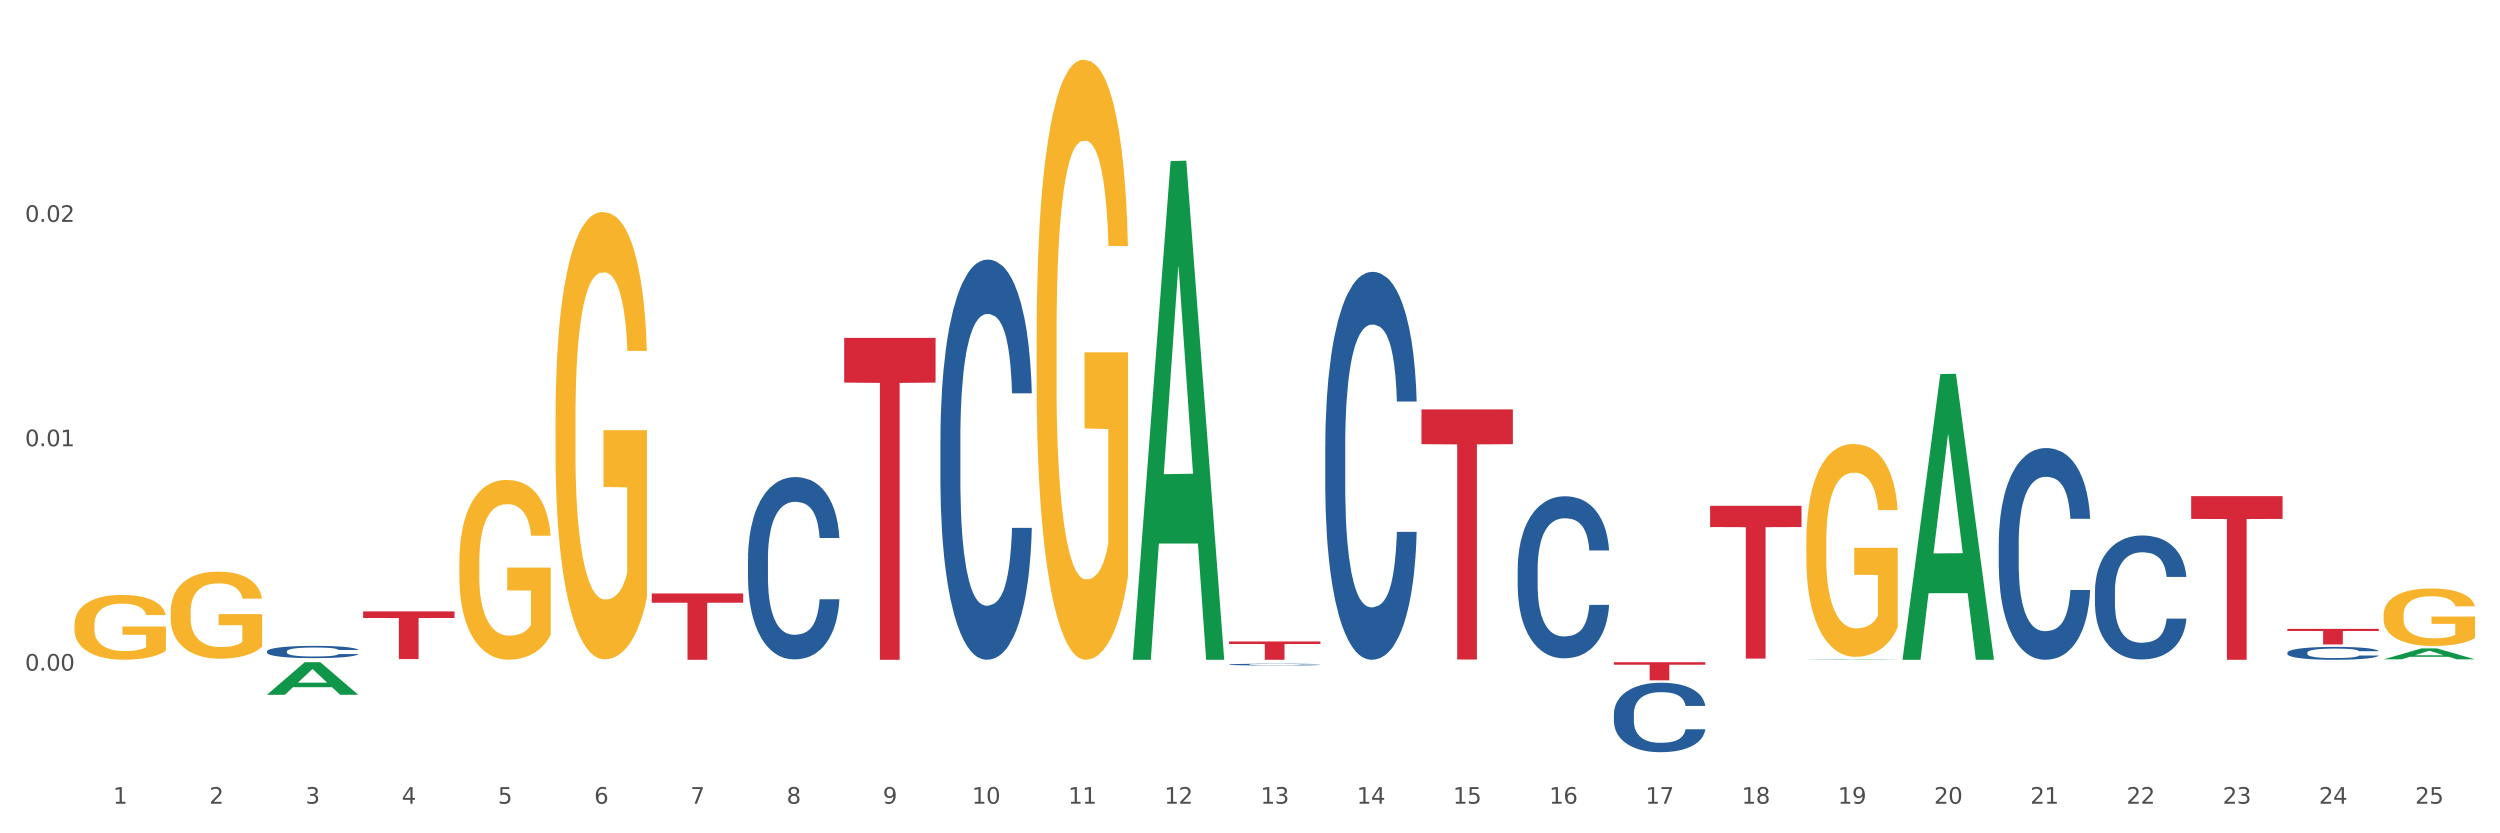 <?xml version="1.0" encoding="utf-8" standalone="no"?>
<!DOCTYPE svg PUBLIC "-//W3C//DTD SVG 1.1//EN"
  "http://www.w3.org/Graphics/SVG/1.1/DTD/svg11.dtd">
<svg xmlns:xlink="http://www.w3.org/1999/xlink" width="1080pt" height="360pt" viewBox="0 0 1080 360" xmlns="http://www.w3.org/2000/svg" version="1.1">
 <rect x="0" y="0" width="1080" height="360" fill="#333333" stroke="none"/>
 <defs>
  <style type="text/css">*{stroke-linejoin: round; stroke-linecap: butt}</style>
 </defs>
 <g id="figure_1">
  <g id="patch_1">
   <path d="M 0 360 
L 1080 360 
L 1080 0 
L 0 0 
z
" style="fill: #ffffff; stroke: #ffffff; stroke-linejoin: miter"/>
  </g>
  <g id="axes_1">
   <g id="matplotlib.axis_1">
    <g id="xtick_1">
     <g id="text_1">
      <!-- 1 -->
      <g style="fill: #4d4d4d" transform="translate(48.864 347.204) scale(0.096 -0.096)">
       <defs>
        <path id="DejaVuSans-31" d="M 794 531 
L 1825 531 
L 1825 4091 
L 703 3866 
L 703 4441 
L 1819 4666 
L 2450 4666 
L 2450 531 
L 3481 531 
L 3481 0 
L 794 0 
L 794 531 
z
" transform="scale(0.016)"/>
       </defs>
       <use xlink:href="#DejaVuSans-31"/>
      </g>
     </g>
    </g>
    <g id="xtick_2">
     <g id="text_2">
      <!-- 2 -->
      <g style="fill: #4d4d4d" transform="translate(90.428 347.204) scale(0.096 -0.096)">
       <defs>
        <path id="DejaVuSans-32" d="M 1228 531 
L 3431 531 
L 3431 0 
L 469 0 
L 469 531 
Q 828 903 1448 1529 
Q 2069 2156 2228 2338 
Q 2531 2678 2651 2914 
Q 2772 3150 2772 3378 
Q 2772 3750 2511 3984 
Q 2250 4219 1831 4219 
Q 1534 4219 1204 4116 
Q 875 4013 500 3803 
L 500 4441 
Q 881 4594 1212 4672 
Q 1544 4750 1819 4750 
Q 2544 4750 2975 4387 
Q 3406 4025 3406 3419 
Q 3406 3131 3298 2873 
Q 3191 2616 2906 2266 
Q 2828 2175 2409 1742 
Q 1991 1309 1228 531 
z
" transform="scale(0.016)"/>
       </defs>
       <use xlink:href="#DejaVuSans-32"/>
      </g>
     </g>
    </g>
    <g id="xtick_3">
     <g id="text_3">
      <!-- 3 -->
      <g style="fill: #4d4d4d" transform="translate(131.992 347.204) scale(0.096 -0.096)">
       <defs>
        <path id="DejaVuSans-33" d="M 2597 2516 
Q 3050 2419 3304 2112 
Q 3559 1806 3559 1356 
Q 3559 666 3084 287 
Q 2609 -91 1734 -91 
Q 1441 -91 1130 -33 
Q 819 25 488 141 
L 488 750 
Q 750 597 1062 519 
Q 1375 441 1716 441 
Q 2309 441 2620 675 
Q 2931 909 2931 1356 
Q 2931 1769 2642 2001 
Q 2353 2234 1838 2234 
L 1294 2234 
L 1294 2753 
L 1863 2753 
Q 2328 2753 2575 2939 
Q 2822 3125 2822 3475 
Q 2822 3834 2567 4026 
Q 2313 4219 1838 4219 
Q 1578 4219 1281 4162 
Q 984 4106 628 3988 
L 628 4550 
Q 988 4650 1302 4700 
Q 1616 4750 1894 4750 
Q 2613 4750 3031 4423 
Q 3450 4097 3450 3541 
Q 3450 3153 3228 2886 
Q 3006 2619 2597 2516 
z
" transform="scale(0.016)"/>
       </defs>
       <use xlink:href="#DejaVuSans-33"/>
      </g>
     </g>
    </g>
    <g id="xtick_4">
     <g id="text_4">
      <!-- 4 -->
      <g style="fill: #4d4d4d" transform="translate(173.556 347.204) scale(0.096 -0.096)">
       <defs>
        <path id="DejaVuSans-34" d="M 2419 4116 
L 825 1625 
L 2419 1625 
L 2419 4116 
z
M 2253 4666 
L 3047 4666 
L 3047 1625 
L 3713 1625 
L 3713 1100 
L 3047 1100 
L 3047 0 
L 2419 0 
L 2419 1100 
L 313 1100 
L 313 1709 
L 2253 4666 
z
" transform="scale(0.016)"/>
       </defs>
       <use xlink:href="#DejaVuSans-34"/>
      </g>
     </g>
    </g>
    <g id="xtick_5">
     <g id="text_5">
      <!-- 5 -->
      <g style="fill: #4d4d4d" transform="translate(215.12 347.204) scale(0.096 -0.096)">
       <defs>
        <path id="DejaVuSans-35" d="M 691 4666 
L 3169 4666 
L 3169 4134 
L 1269 4134 
L 1269 2991 
Q 1406 3038 1543 3061 
Q 1681 3084 1819 3084 
Q 2600 3084 3056 2656 
Q 3513 2228 3513 1497 
Q 3513 744 3044 326 
Q 2575 -91 1722 -91 
Q 1428 -91 1123 -41 
Q 819 9 494 109 
L 494 744 
Q 775 591 1075 516 
Q 1375 441 1709 441 
Q 2250 441 2565 725 
Q 2881 1009 2881 1497 
Q 2881 1984 2565 2268 
Q 2250 2553 1709 2553 
Q 1456 2553 1204 2497 
Q 953 2441 691 2322 
L 691 4666 
z
" transform="scale(0.016)"/>
       </defs>
       <use xlink:href="#DejaVuSans-35"/>
      </g>
     </g>
    </g>
    <g id="xtick_6">
     <g id="text_6">
      <!-- 6 -->
      <g style="fill: #4d4d4d" transform="translate(256.685 347.204) scale(0.096 -0.096)">
       <defs>
        <path id="DejaVuSans-36" d="M 2113 2584 
Q 1688 2584 1439 2293 
Q 1191 2003 1191 1497 
Q 1191 994 1439 701 
Q 1688 409 2113 409 
Q 2538 409 2786 701 
Q 3034 994 3034 1497 
Q 3034 2003 2786 2293 
Q 2538 2584 2113 2584 
z
M 3366 4563 
L 3366 3988 
Q 3128 4100 2886 4159 
Q 2644 4219 2406 4219 
Q 1781 4219 1451 3797 
Q 1122 3375 1075 2522 
Q 1259 2794 1537 2939 
Q 1816 3084 2150 3084 
Q 2853 3084 3261 2657 
Q 3669 2231 3669 1497 
Q 3669 778 3244 343 
Q 2819 -91 2113 -91 
Q 1303 -91 875 529 
Q 447 1150 447 2328 
Q 447 3434 972 4092 
Q 1497 4750 2381 4750 
Q 2619 4750 2861 4703 
Q 3103 4656 3366 4563 
z
" transform="scale(0.016)"/>
       </defs>
       <use xlink:href="#DejaVuSans-36"/>
      </g>
     </g>
    </g>
    <g id="xtick_7">
     <g id="text_7">
      <!-- 7 -->
      <g style="fill: #4d4d4d" transform="translate(298.249 347.204) scale(0.096 -0.096)">
       <defs>
        <path id="DejaVuSans-37" d="M 525 4666 
L 3525 4666 
L 3525 4397 
L 1831 0 
L 1172 0 
L 2766 4134 
L 525 4134 
L 525 4666 
z
" transform="scale(0.016)"/>
       </defs>
       <use xlink:href="#DejaVuSans-37"/>
      </g>
     </g>
    </g>
    <g id="xtick_8">
     <g id="text_8">
      <!-- 8 -->
      <g style="fill: #4d4d4d" transform="translate(339.813 347.204) scale(0.096 -0.096)">
       <defs>
        <path id="DejaVuSans-38" d="M 2034 2216 
Q 1584 2216 1326 1975 
Q 1069 1734 1069 1313 
Q 1069 891 1326 650 
Q 1584 409 2034 409 
Q 2484 409 2743 651 
Q 3003 894 3003 1313 
Q 3003 1734 2745 1975 
Q 2488 2216 2034 2216 
z
M 1403 2484 
Q 997 2584 770 2862 
Q 544 3141 544 3541 
Q 544 4100 942 4425 
Q 1341 4750 2034 4750 
Q 2731 4750 3128 4425 
Q 3525 4100 3525 3541 
Q 3525 3141 3298 2862 
Q 3072 2584 2669 2484 
Q 3125 2378 3379 2068 
Q 3634 1759 3634 1313 
Q 3634 634 3220 271 
Q 2806 -91 2034 -91 
Q 1263 -91 848 271 
Q 434 634 434 1313 
Q 434 1759 690 2068 
Q 947 2378 1403 2484 
z
M 1172 3481 
Q 1172 3119 1398 2916 
Q 1625 2713 2034 2713 
Q 2441 2713 2670 2916 
Q 2900 3119 2900 3481 
Q 2900 3844 2670 4047 
Q 2441 4250 2034 4250 
Q 1625 4250 1398 4047 
Q 1172 3844 1172 3481 
z
" transform="scale(0.016)"/>
       </defs>
       <use xlink:href="#DejaVuSans-38"/>
      </g>
     </g>
    </g>
    <g id="xtick_9">
     <g id="text_9">
      <!-- 9 -->
      <g style="fill: #4d4d4d" transform="translate(381.377 347.204) scale(0.096 -0.096)">
       <defs>
        <path id="DejaVuSans-39" d="M 703 97 
L 703 672 
Q 941 559 1184 500 
Q 1428 441 1663 441 
Q 2288 441 2617 861 
Q 2947 1281 2994 2138 
Q 2813 1869 2534 1725 
Q 2256 1581 1919 1581 
Q 1219 1581 811 2004 
Q 403 2428 403 3163 
Q 403 3881 828 4315 
Q 1253 4750 1959 4750 
Q 2769 4750 3195 4129 
Q 3622 3509 3622 2328 
Q 3622 1225 3098 567 
Q 2575 -91 1691 -91 
Q 1453 -91 1209 -44 
Q 966 3 703 97 
z
M 1959 2075 
Q 2384 2075 2632 2365 
Q 2881 2656 2881 3163 
Q 2881 3666 2632 3958 
Q 2384 4250 1959 4250 
Q 1534 4250 1286 3958 
Q 1038 3666 1038 3163 
Q 1038 2656 1286 2365 
Q 1534 2075 1959 2075 
z
" transform="scale(0.016)"/>
       </defs>
       <use xlink:href="#DejaVuSans-39"/>
      </g>
     </g>
    </g>
    <g id="xtick_10">
     <g id="text_10">
      <!-- 10 -->
      <g style="fill: #4d4d4d" transform="translate(419.887 347.204) scale(0.096 -0.096)">
       <defs>
        <path id="DejaVuSans-30" d="M 2034 4250 
Q 1547 4250 1301 3770 
Q 1056 3291 1056 2328 
Q 1056 1369 1301 889 
Q 1547 409 2034 409 
Q 2525 409 2770 889 
Q 3016 1369 3016 2328 
Q 3016 3291 2770 3770 
Q 2525 4250 2034 4250 
z
M 2034 4750 
Q 2819 4750 3233 4129 
Q 3647 3509 3647 2328 
Q 3647 1150 3233 529 
Q 2819 -91 2034 -91 
Q 1250 -91 836 529 
Q 422 1150 422 2328 
Q 422 3509 836 4129 
Q 1250 4750 2034 4750 
z
" transform="scale(0.016)"/>
       </defs>
       <use xlink:href="#DejaVuSans-31"/>
       <use xlink:href="#DejaVuSans-30" transform="translate(63.623 0)"/>
      </g>
     </g>
    </g>
    <g id="xtick_11">
     <g id="text_11">
      <!-- 11 -->
      <g style="fill: #4d4d4d" transform="translate(461.451 347.204) scale(0.096 -0.096)">
       <use xlink:href="#DejaVuSans-31"/>
       <use xlink:href="#DejaVuSans-31" transform="translate(63.623 0)"/>
      </g>
     </g>
    </g>
    <g id="xtick_12">
     <g id="text_12">
      <!-- 12 -->
      <g style="fill: #4d4d4d" transform="translate(503.015 347.204) scale(0.096 -0.096)">
       <use xlink:href="#DejaVuSans-31"/>
       <use xlink:href="#DejaVuSans-32" transform="translate(63.623 0)"/>
      </g>
     </g>
    </g>
    <g id="xtick_13">
     <g id="text_13">
      <!-- 13 -->
      <g style="fill: #4d4d4d" transform="translate(544.58 347.204) scale(0.096 -0.096)">
       <use xlink:href="#DejaVuSans-31"/>
       <use xlink:href="#DejaVuSans-33" transform="translate(63.623 0)"/>
      </g>
     </g>
    </g>
    <g id="xtick_14">
     <g id="text_14">
      <!-- 14 -->
      <g style="fill: #4d4d4d" transform="translate(586.144 347.204) scale(0.096 -0.096)">
       <use xlink:href="#DejaVuSans-31"/>
       <use xlink:href="#DejaVuSans-34" transform="translate(63.623 0)"/>
      </g>
     </g>
    </g>
    <g id="xtick_15">
     <g id="text_15">
      <!-- 15 -->
      <g style="fill: #4d4d4d" transform="translate(627.708 347.204) scale(0.096 -0.096)">
       <use xlink:href="#DejaVuSans-31"/>
       <use xlink:href="#DejaVuSans-35" transform="translate(63.623 0)"/>
      </g>
     </g>
    </g>
    <g id="xtick_16">
     <g id="text_16">
      <!-- 16 -->
      <g style="fill: #4d4d4d" transform="translate(669.272 347.204) scale(0.096 -0.096)">
       <use xlink:href="#DejaVuSans-31"/>
       <use xlink:href="#DejaVuSans-36" transform="translate(63.623 0)"/>
      </g>
     </g>
    </g>
    <g id="xtick_17">
     <g id="text_17">
      <!-- 17 -->
      <g style="fill: #4d4d4d" transform="translate(710.836 347.204) scale(0.096 -0.096)">
       <use xlink:href="#DejaVuSans-31"/>
       <use xlink:href="#DejaVuSans-37" transform="translate(63.623 0)"/>
      </g>
     </g>
    </g>
    <g id="xtick_18">
     <g id="text_18">
      <!-- 18 -->
      <g style="fill: #4d4d4d" transform="translate(752.4 347.204) scale(0.096 -0.096)">
       <use xlink:href="#DejaVuSans-31"/>
       <use xlink:href="#DejaVuSans-38" transform="translate(63.623 0)"/>
      </g>
     </g>
    </g>
    <g id="xtick_19">
     <g id="text_19">
      <!-- 19 -->
      <g style="fill: #4d4d4d" transform="translate(793.964 347.204) scale(0.096 -0.096)">
       <use xlink:href="#DejaVuSans-31"/>
       <use xlink:href="#DejaVuSans-39" transform="translate(63.623 0)"/>
      </g>
     </g>
    </g>
    <g id="xtick_20">
     <g id="text_20">
      <!-- 20 -->
      <g style="fill: #4d4d4d" transform="translate(835.528 347.204) scale(0.096 -0.096)">
       <use xlink:href="#DejaVuSans-32"/>
       <use xlink:href="#DejaVuSans-30" transform="translate(63.623 0)"/>
      </g>
     </g>
    </g>
    <g id="xtick_21">
     <g id="text_21">
      <!-- 21 -->
      <g style="fill: #4d4d4d" transform="translate(877.093 347.204) scale(0.096 -0.096)">
       <use xlink:href="#DejaVuSans-32"/>
       <use xlink:href="#DejaVuSans-31" transform="translate(63.623 0)"/>
      </g>
     </g>
    </g>
    <g id="xtick_22">
     <g id="text_22">
      <!-- 22 -->
      <g style="fill: #4d4d4d" transform="translate(918.657 347.204) scale(0.096 -0.096)">
       <use xlink:href="#DejaVuSans-32"/>
       <use xlink:href="#DejaVuSans-32" transform="translate(63.623 0)"/>
      </g>
     </g>
    </g>
    <g id="xtick_23">
     <g id="text_23">
      <!-- 23 -->
      <g style="fill: #4d4d4d" transform="translate(960.221 347.204) scale(0.096 -0.096)">
       <use xlink:href="#DejaVuSans-32"/>
       <use xlink:href="#DejaVuSans-33" transform="translate(63.623 0)"/>
      </g>
     </g>
    </g>
    <g id="xtick_24">
     <g id="text_24">
      <!-- 24 -->
      <g style="fill: #4d4d4d" transform="translate(1001.785 347.204) scale(0.096 -0.096)">
       <use xlink:href="#DejaVuSans-32"/>
       <use xlink:href="#DejaVuSans-34" transform="translate(63.623 0)"/>
      </g>
     </g>
    </g>
    <g id="xtick_25">
     <g id="text_25">
      <!-- 25 -->
      <g style="fill: #4d4d4d" transform="translate(1043.349 347.204) scale(0.096 -0.096)">
       <use xlink:href="#DejaVuSans-32"/>
       <use xlink:href="#DejaVuSans-35" transform="translate(63.623 0)"/>
      </g>
     </g>
    </g>
    <g id="xtick_26"/>
    <g id="xtick_27"/>
    <g id="xtick_28"/>
    <g id="xtick_29"/>
    <g id="xtick_30"/>
    <g id="xtick_31"/>
    <g id="xtick_32"/>
    <g id="xtick_33"/>
    <g id="xtick_34"/>
    <g id="xtick_35"/>
    <g id="xtick_36"/>
    <g id="xtick_37"/>
    <g id="xtick_38"/>
    <g id="xtick_39"/>
    <g id="xtick_40"/>
    <g id="xtick_41"/>
    <g id="xtick_42"/>
    <g id="xtick_43"/>
    <g id="xtick_44"/>
    <g id="xtick_45"/>
    <g id="xtick_46"/>
    <g id="xtick_47"/>
    <g id="xtick_48"/>
    <g id="xtick_49"/>
   </g>
   <g id="matplotlib.axis_2">
    <g id="ytick_1">
     <g id="text_26">
      <!-- 0.00 -->
      <g style="fill: #4d4d4d" transform="translate(10.8 289.713) scale(0.096 -0.096)">
       <defs>
        <path id="DejaVuSans-2e" d="M 684 794 
L 1344 794 
L 1344 0 
L 684 0 
L 684 794 
z
" transform="scale(0.016)"/>
       </defs>
       <use xlink:href="#DejaVuSans-30"/>
       <use xlink:href="#DejaVuSans-2e" transform="translate(63.623 0)"/>
       <use xlink:href="#DejaVuSans-30" transform="translate(95.41 0)"/>
       <use xlink:href="#DejaVuSans-30" transform="translate(159.033 0)"/>
      </g>
     </g>
    </g>
    <g id="ytick_2">
     <g id="text_27">
      <!-- 0.01 -->
      <g style="fill: #4d4d4d" transform="translate(10.8 192.78) scale(0.096 -0.096)">
       <use xlink:href="#DejaVuSans-30"/>
       <use xlink:href="#DejaVuSans-2e" transform="translate(63.623 0)"/>
       <use xlink:href="#DejaVuSans-30" transform="translate(95.41 0)"/>
       <use xlink:href="#DejaVuSans-31" transform="translate(159.033 0)"/>
      </g>
     </g>
    </g>
    <g id="ytick_3">
     <g id="text_28">
      <!-- 0.02 -->
      <g style="fill: #4d4d4d" transform="translate(10.8 95.848) scale(0.096 -0.096)">
       <use xlink:href="#DejaVuSans-30"/>
       <use xlink:href="#DejaVuSans-2e" transform="translate(63.623 0)"/>
       <use xlink:href="#DejaVuSans-30" transform="translate(95.41 0)"/>
       <use xlink:href="#DejaVuSans-32" transform="translate(159.033 0)"/>
      </g>
     </g>
    </g>
    <g id="ytick_4"/>
    <g id="ytick_5"/>
    <g id="ytick_6"/>
    <g id="ytick_7"/>
   </g>
   <g id="PolyCollection_1">
    <path d="M 115.303 300.129 
L 115.344 300.116 
L 131.627 286.079 
L 138.384 286.066 
L 154.789 300.155 
L 146.973 300.155 
L 143.432 296.874 
L 126.62 296.874 
L 126.498 296.927 
L 123.078 300.155 
L 115.303 300.155 
L 115.303 300.129 
L 128.737 294.916 
L 141.315 294.903 
L 135.087 289.069 
L 135.006 289.043 
L 134.924 289.082 
L 128.696 294.903 
L 128.737 294.916 
L 115.303 300.129 
z
" clip-path="url(#p80aa69e21b)" style="fill: #109648"/>
    <path d="M 489.38 284.62 
L 489.421 284.417 
L 505.704 69.6 
L 512.461 69.398 
L 528.866 285.025 
L 521.051 285.025 
L 517.509 234.813 
L 500.697 234.813 
L 500.575 235.623 
L 497.155 285.025 
L 489.38 285.025 
L 489.38 284.62 
L 502.814 204.848 
L 515.392 204.645 
L 509.164 115.358 
L 509.083 114.953 
L 509.001 115.56 
L 502.773 204.645 
L 502.814 204.848 
L 489.38 284.62 
z
" clip-path="url(#p80aa69e21b)" style="fill: #109648"/>
    <path d="M 406.252 189.819 
L 406.299 189.661 
L 406.299 185.24 
L 406.439 179.241 
L 406.952 168.189 
L 407.606 159.821 
L 408.726 150.032 
L 409.333 145.927 
L 410.126 141.348 
L 411.76 133.927 
L 413.627 127.612 
L 414.933 124.138 
L 415.914 121.928 
L 418.107 117.981 
L 419.367 116.244 
L 420.674 114.823 
L 421.794 113.876 
L 423.661 112.77 
L 425.155 112.297 
L 426.882 112.139 
L 428.329 112.297 
L 430.242 112.928 
L 433.043 114.823 
L 434.116 115.928 
L 435.563 117.823 
L 437.057 120.349 
L 438.27 122.875 
L 439.671 126.507 
L 441.117 131.243 
L 442.518 137.243 
L 443.498 142.769 
L 444.291 148.611 
L 444.991 155.716 
L 445.505 163.452 
L 445.738 169.925 
L 437.197 169.925 
L 436.963 164.084 
L 436.497 157.768 
L 436.03 153.505 
L 435.517 150.032 
L 434.723 146.085 
L 434.023 143.558 
L 432.856 140.558 
L 431.783 138.664 
L 430.896 137.559 
L 429.822 136.611 
L 427.535 135.664 
L 425.902 135.664 
L 424.875 135.98 
L 423.615 136.769 
L 422.541 137.874 
L 421.281 139.769 
L 420.301 141.822 
L 419.321 144.506 
L 418.761 146.4 
L 417.921 149.874 
L 417.36 152.716 
L 416.614 157.61 
L 416.194 161.084 
L 415.447 170.083 
L 415.12 176.715 
L 414.98 181.293 
L 414.887 186.346 
L 414.887 210.976 
L 415.167 222.028 
L 415.4 226.765 
L 415.774 232.133 
L 416.474 239.08 
L 417.501 245.869 
L 418.574 250.763 
L 419.461 253.763 
L 420.301 255.974 
L 421.141 257.71 
L 422.168 259.289 
L 423.008 260.236 
L 424.268 261.184 
L 425.762 261.657 
L 426.929 261.657 
L 429.309 260.868 
L 430.382 260.079 
L 431.409 258.973 
L 432.529 257.237 
L 433.416 255.342 
L 433.93 253.921 
L 434.77 250.921 
L 435.423 247.763 
L 435.983 244.132 
L 436.357 240.974 
L 436.777 236.238 
L 437.103 230.87 
L 437.197 228.028 
L 445.738 228.028 
L 445.551 233.712 
L 445.225 239.238 
L 444.571 246.658 
L 444.058 250.921 
L 443.264 256.131 
L 442.424 260.552 
L 441.257 265.447 
L 440.184 269.078 
L 439.064 272.236 
L 437.85 275.078 
L 435.657 279.025 
L 434.863 280.13 
L 433.183 282.025 
L 431.876 283.13 
L 429.962 284.235 
L 428.002 284.867 
L 425.948 285.025 
L 424.128 284.709 
L 422.121 283.762 
L 420.861 282.814 
L 419.461 281.393 
L 417.827 279.183 
L 416.287 276.499 
L 414.84 273.341 
L 413.487 269.71 
L 412.226 265.605 
L 410.593 258.815 
L 409.379 252.184 
L 408.492 246.027 
L 407.886 240.816 
L 407.279 234.185 
L 406.952 229.606 
L 406.439 218.554 
L 406.252 208.292 
L 406.252 189.819 
z
" clip-path="url(#p80aa69e21b)" style="fill: #255c99"/>
    <path d="M 530.945 287.069 
L 530.991 287.068 
L 530.991 287.048 
L 531.131 287.021 
L 531.645 286.972 
L 532.298 286.934 
L 533.418 286.89 
L 534.025 286.871 
L 534.818 286.851 
L 536.452 286.817 
L 538.319 286.789 
L 539.626 286.773 
L 540.606 286.763 
L 542.8 286.746 
L 544.06 286.738 
L 545.367 286.731 
L 546.487 286.727 
L 548.354 286.722 
L 549.847 286.72 
L 551.574 286.719 
L 553.021 286.72 
L 554.935 286.723 
L 557.735 286.731 
L 558.809 286.736 
L 560.256 286.745 
L 561.749 286.756 
L 562.963 286.768 
L 564.363 286.784 
L 565.81 286.805 
L 567.21 286.832 
L 568.19 286.857 
L 568.984 286.883 
L 569.684 286.915 
L 570.197 286.95 
L 570.43 286.98 
L 561.889 286.98 
L 561.656 286.953 
L 561.189 286.925 
L 560.722 286.906 
L 560.209 286.89 
L 559.415 286.872 
L 558.715 286.861 
L 557.549 286.847 
L 556.475 286.839 
L 555.588 286.834 
L 554.515 286.829 
L 552.228 286.825 
L 550.594 286.825 
L 549.567 286.827 
L 548.307 286.83 
L 547.234 286.835 
L 545.973 286.844 
L 544.993 286.853 
L 544.013 286.865 
L 543.453 286.874 
L 542.613 286.889 
L 542.053 286.902 
L 541.306 286.924 
L 540.886 286.94 
L 540.139 286.98 
L 539.813 287.01 
L 539.673 287.031 
L 539.579 287.053 
L 539.579 287.164 
L 539.859 287.214 
L 540.093 287.236 
L 540.466 287.26 
L 541.166 287.291 
L 542.193 287.322 
L 543.266 287.344 
L 544.153 287.357 
L 544.993 287.367 
L 545.833 287.375 
L 546.86 287.382 
L 547.7 287.386 
L 548.961 287.391 
L 550.454 287.393 
L 551.621 287.393 
L 554.001 287.389 
L 555.075 287.386 
L 556.102 287.381 
L 557.222 287.373 
L 558.109 287.364 
L 558.622 287.358 
L 559.462 287.344 
L 560.116 287.33 
L 560.676 287.314 
L 561.049 287.3 
L 561.469 287.278 
L 561.796 287.254 
L 561.889 287.241 
L 570.43 287.241 
L 570.244 287.267 
L 569.917 287.292 
L 569.264 287.325 
L 568.75 287.344 
L 567.957 287.368 
L 567.117 287.388 
L 565.95 287.41 
L 564.876 287.426 
L 563.756 287.44 
L 562.543 287.453 
L 560.349 287.471 
L 559.555 287.476 
L 557.875 287.484 
L 556.568 287.489 
L 554.655 287.494 
L 552.694 287.497 
L 550.641 287.498 
L 548.821 287.497 
L 546.814 287.492 
L 545.553 287.488 
L 544.153 287.482 
L 542.52 287.472 
L 540.979 287.46 
L 539.532 287.445 
L 538.179 287.429 
L 536.919 287.41 
L 535.285 287.38 
L 534.072 287.35 
L 533.185 287.322 
L 532.578 287.299 
L 531.971 287.269 
L 531.645 287.248 
L 531.131 287.199 
L 530.945 287.152 
L 530.945 287.069 
z
" clip-path="url(#p80aa69e21b)" style="fill: #255c99"/>
    <path d="M 572.509 192.738 
L 572.555 192.585 
L 572.555 188.299 
L 572.695 182.484 
L 573.209 171.77 
L 573.862 163.659 
L 574.982 154.17 
L 575.589 150.191 
L 576.383 145.753 
L 578.016 138.559 
L 579.883 132.438 
L 581.19 129.071 
L 582.17 126.928 
L 584.364 123.102 
L 585.624 121.418 
L 586.931 120.041 
L 588.051 119.123 
L 589.918 118.051 
L 591.412 117.592 
L 593.138 117.439 
L 594.585 117.592 
L 596.499 118.204 
L 599.299 120.041 
L 600.373 121.112 
L 601.82 122.949 
L 603.313 125.397 
L 604.527 127.846 
L 605.927 131.366 
L 607.374 135.958 
L 608.774 141.773 
L 609.754 147.13 
L 610.548 152.793 
L 611.248 159.68 
L 611.761 167.179 
L 611.995 173.454 
L 603.453 173.454 
L 603.22 167.791 
L 602.753 161.669 
L 602.286 157.537 
L 601.773 154.17 
L 600.98 150.344 
L 600.279 147.895 
L 599.113 144.987 
L 598.039 143.151 
L 597.152 142.08 
L 596.079 141.161 
L 593.792 140.243 
L 592.158 140.243 
L 591.131 140.549 
L 589.871 141.314 
L 588.798 142.386 
L 587.538 144.222 
L 586.557 146.212 
L 585.577 148.814 
L 585.017 150.65 
L 584.177 154.017 
L 583.617 156.772 
L 582.87 161.516 
L 582.45 164.883 
L 581.703 173.607 
L 581.377 180.035 
L 581.237 184.473 
L 581.143 189.371 
L 581.143 213.246 
L 581.423 223.959 
L 581.657 228.551 
L 582.03 233.754 
L 582.73 240.488 
L 583.757 247.069 
L 584.831 251.814 
L 585.717 254.722 
L 586.557 256.864 
L 587.398 258.548 
L 588.424 260.078 
L 589.265 260.996 
L 590.525 261.915 
L 592.018 262.374 
L 593.185 262.374 
L 595.565 261.609 
L 596.639 260.843 
L 597.666 259.772 
L 598.786 258.089 
L 599.673 256.252 
L 600.186 254.875 
L 601.026 251.967 
L 601.68 248.906 
L 602.24 245.386 
L 602.613 242.325 
L 603.033 237.733 
L 603.36 232.53 
L 603.453 229.775 
L 611.995 229.775 
L 611.808 235.285 
L 611.481 240.641 
L 610.828 247.834 
L 610.314 251.967 
L 609.521 257.017 
L 608.681 261.303 
L 607.514 266.047 
L 606.44 269.567 
L 605.32 272.628 
L 604.107 275.383 
L 601.913 279.209 
L 601.12 280.28 
L 599.439 282.117 
L 598.133 283.188 
L 596.219 284.259 
L 594.259 284.872 
L 592.205 285.025 
L 590.385 284.719 
L 588.378 283.8 
L 587.118 282.882 
L 585.717 281.505 
L 584.084 279.362 
L 582.544 276.76 
L 581.097 273.699 
L 579.743 270.179 
L 578.483 266.2 
L 576.849 259.619 
L 575.636 253.191 
L 574.749 247.222 
L 574.142 242.172 
L 573.535 235.744 
L 573.209 231.305 
L 572.695 220.592 
L 572.509 210.644 
L 572.509 192.738 
z
" clip-path="url(#p80aa69e21b)" style="fill: #255c99"/>
    <path d="M 655.637 245.843 
L 655.684 245.779 
L 655.684 243.989 
L 655.824 241.559 
L 656.337 237.083 
L 656.99 233.695 
L 658.111 229.731 
L 658.717 228.068 
L 659.511 226.214 
L 661.144 223.209 
L 663.011 220.652 
L 664.318 219.245 
L 665.298 218.35 
L 667.492 216.752 
L 668.752 216.048 
L 670.059 215.473 
L 671.179 215.089 
L 673.046 214.642 
L 674.54 214.45 
L 676.267 214.386 
L 677.714 214.45 
L 679.627 214.706 
L 682.428 215.473 
L 683.501 215.92 
L 684.948 216.688 
L 686.442 217.711 
L 687.655 218.734 
L 689.055 220.204 
L 690.502 222.122 
L 691.902 224.552 
L 692.883 226.79 
L 693.676 229.155 
L 694.376 232.032 
L 694.889 235.165 
L 695.123 237.787 
L 686.582 237.787 
L 686.348 235.421 
L 685.881 232.864 
L 685.415 231.137 
L 684.901 229.731 
L 684.108 228.132 
L 683.408 227.109 
L 682.241 225.895 
L 681.167 225.127 
L 680.281 224.68 
L 679.207 224.296 
L 676.92 223.912 
L 675.287 223.912 
L 674.26 224.04 
L 673 224.36 
L 671.926 224.808 
L 670.666 225.575 
L 669.686 226.406 
L 668.706 227.493 
L 668.145 228.26 
L 667.305 229.667 
L 666.745 230.818 
L 665.998 232.8 
L 665.578 234.206 
L 664.832 237.851 
L 664.505 240.536 
L 664.365 242.39 
L 664.272 244.436 
L 664.272 254.41 
L 664.552 258.886 
L 664.785 260.804 
L 665.158 262.978 
L 665.858 265.791 
L 666.885 268.54 
L 667.959 270.522 
L 668.846 271.737 
L 669.686 272.632 
L 670.526 273.336 
L 671.553 273.975 
L 672.393 274.358 
L 673.653 274.742 
L 675.147 274.934 
L 676.313 274.934 
L 678.694 274.614 
L 679.767 274.295 
L 680.794 273.847 
L 681.914 273.144 
L 682.801 272.376 
L 683.314 271.801 
L 684.155 270.586 
L 684.808 269.308 
L 685.368 267.837 
L 685.741 266.558 
L 686.162 264.64 
L 686.488 262.466 
L 686.582 261.315 
L 695.123 261.315 
L 694.936 263.617 
L 694.609 265.855 
L 693.956 268.86 
L 693.443 270.586 
L 692.649 272.696 
L 691.809 274.486 
L 690.642 276.468 
L 689.569 277.939 
L 688.449 279.218 
L 687.235 280.369 
L 685.041 281.967 
L 684.248 282.415 
L 682.568 283.182 
L 681.261 283.629 
L 679.347 284.077 
L 677.387 284.333 
L 675.333 284.397 
L 673.513 284.269 
L 671.506 283.885 
L 670.246 283.501 
L 668.846 282.926 
L 667.212 282.031 
L 665.672 280.944 
L 664.225 279.665 
L 662.871 278.195 
L 661.611 276.532 
L 659.978 273.783 
L 658.764 271.098 
L 657.877 268.604 
L 657.271 266.494 
L 656.664 263.809 
L 656.337 261.955 
L 655.824 257.479 
L 655.637 253.323 
L 655.637 245.843 
z
" clip-path="url(#p80aa69e21b)" style="fill: #255c99"/>
    <path d="M 115.303 281.397 
L 115.35 281.392 
L 115.35 281.257 
L 115.49 281.073 
L 116.003 280.735 
L 116.657 280.478 
L 117.777 280.179 
L 118.384 280.053 
L 119.177 279.913 
L 120.811 279.686 
L 122.678 279.492 
L 123.985 279.386 
L 124.965 279.318 
L 127.158 279.197 
L 128.419 279.144 
L 129.725 279.101 
L 130.846 279.072 
L 132.713 279.038 
L 134.206 279.023 
L 135.933 279.018 
L 137.38 279.023 
L 139.294 279.043 
L 142.094 279.101 
L 143.167 279.134 
L 144.614 279.192 
L 146.108 279.27 
L 147.321 279.347 
L 148.722 279.458 
L 150.168 279.603 
L 151.569 279.787 
L 152.549 279.956 
L 153.342 280.135 
L 154.042 280.353 
L 154.556 280.589 
L 154.789 280.788 
L 146.248 280.788 
L 146.015 280.609 
L 145.548 280.415 
L 145.081 280.285 
L 144.568 280.179 
L 143.774 280.058 
L 143.074 279.98 
L 141.907 279.889 
L 140.834 279.831 
L 139.947 279.797 
L 138.873 279.768 
L 136.586 279.739 
L 134.953 279.739 
L 133.926 279.748 
L 132.666 279.773 
L 131.592 279.806 
L 130.332 279.864 
L 129.352 279.927 
L 128.372 280.009 
L 127.812 280.067 
L 126.972 280.174 
L 126.412 280.261 
L 125.665 280.411 
L 125.245 280.517 
L 124.498 280.793 
L 124.171 280.996 
L 124.031 281.136 
L 123.938 281.29 
L 123.938 282.045 
L 124.218 282.383 
L 124.451 282.528 
L 124.825 282.692 
L 125.525 282.905 
L 126.552 283.113 
L 127.625 283.263 
L 128.512 283.355 
L 129.352 283.422 
L 130.192 283.475 
L 131.219 283.524 
L 132.059 283.553 
L 133.319 283.582 
L 134.813 283.596 
L 135.98 283.596 
L 138.36 283.572 
L 139.434 283.548 
L 140.46 283.514 
L 141.581 283.461 
L 142.467 283.403 
L 142.981 283.359 
L 143.821 283.268 
L 144.474 283.171 
L 145.034 283.06 
L 145.408 282.963 
L 145.828 282.818 
L 146.155 282.654 
L 146.248 282.567 
L 154.789 282.567 
L 154.602 282.741 
L 154.276 282.91 
L 153.622 283.137 
L 153.109 283.268 
L 152.315 283.427 
L 151.475 283.562 
L 150.309 283.712 
L 149.235 283.823 
L 148.115 283.92 
L 146.901 284.007 
L 144.708 284.128 
L 143.914 284.162 
L 142.234 284.22 
L 140.927 284.254 
L 139.013 284.288 
L 137.053 284.307 
L 135 284.312 
L 133.179 284.302 
L 131.172 284.273 
L 129.912 284.244 
L 128.512 284.201 
L 126.878 284.133 
L 125.338 284.051 
L 123.891 283.954 
L 122.538 283.843 
L 121.277 283.717 
L 119.644 283.509 
L 118.43 283.306 
L 117.544 283.118 
L 116.937 282.958 
L 116.33 282.755 
L 116.003 282.615 
L 115.49 282.277 
L 115.303 281.962 
L 115.303 281.397 
z
" clip-path="url(#p80aa69e21b)" style="fill: #255c99"/>
    <path d="M 323.124 241.488 
L 323.171 241.416 
L 323.171 239.402 
L 323.311 236.669 
L 323.824 231.634 
L 324.477 227.822 
L 325.598 223.363 
L 326.204 221.493 
L 326.998 219.407 
L 328.631 216.026 
L 330.498 213.149 
L 331.805 211.567 
L 332.785 210.56 
L 334.979 208.762 
L 336.239 207.97 
L 337.546 207.323 
L 338.666 206.892 
L 340.533 206.388 
L 342.027 206.172 
L 343.754 206.1 
L 345.201 206.172 
L 347.114 206.46 
L 349.915 207.323 
L 350.988 207.827 
L 352.435 208.69 
L 353.929 209.84 
L 355.142 210.991 
L 356.542 212.646 
L 357.989 214.803 
L 359.389 217.537 
L 360.369 220.054 
L 361.163 222.715 
L 361.863 225.952 
L 362.376 229.476 
L 362.61 232.425 
L 354.069 232.425 
L 353.835 229.764 
L 353.368 226.887 
L 352.902 224.945 
L 352.388 223.363 
L 351.595 221.564 
L 350.895 220.414 
L 349.728 219.047 
L 348.654 218.184 
L 347.768 217.68 
L 346.694 217.249 
L 344.407 216.817 
L 342.774 216.817 
L 341.747 216.961 
L 340.487 217.321 
L 339.413 217.824 
L 338.153 218.687 
L 337.173 219.622 
L 336.193 220.845 
L 335.632 221.708 
L 334.792 223.291 
L 334.232 224.585 
L 333.485 226.815 
L 333.065 228.397 
L 332.319 232.497 
L 331.992 235.518 
L 331.852 237.604 
L 331.759 239.906 
L 331.759 251.126 
L 332.039 256.161 
L 332.272 258.319 
L 332.645 260.764 
L 333.345 263.929 
L 334.372 267.022 
L 335.446 269.252 
L 336.333 270.618 
L 337.173 271.625 
L 338.013 272.416 
L 339.04 273.136 
L 339.88 273.567 
L 341.14 273.999 
L 342.633 274.214 
L 343.8 274.214 
L 346.181 273.855 
L 347.254 273.495 
L 348.281 272.992 
L 349.401 272.201 
L 350.288 271.337 
L 350.801 270.69 
L 351.642 269.323 
L 352.295 267.885 
L 352.855 266.231 
L 353.228 264.792 
L 353.648 262.634 
L 353.975 260.189 
L 354.069 258.894 
L 362.61 258.894 
L 362.423 261.484 
L 362.096 264.001 
L 361.443 267.381 
L 360.93 269.323 
L 360.136 271.697 
L 359.296 273.711 
L 358.129 275.941 
L 357.056 277.595 
L 355.935 279.034 
L 354.722 280.328 
L 352.528 282.126 
L 351.735 282.63 
L 350.055 283.493 
L 348.748 283.996 
L 346.834 284.5 
L 344.874 284.788 
L 342.82 284.86 
L 341 284.716 
L 338.993 284.284 
L 337.733 283.853 
L 336.333 283.205 
L 334.699 282.198 
L 333.159 280.976 
L 331.712 279.537 
L 330.358 277.883 
L 329.098 276.013 
L 327.465 272.92 
L 326.251 269.899 
L 325.364 267.094 
L 324.757 264.72 
L 324.151 261.699 
L 323.824 259.613 
L 323.311 254.579 
L 323.124 249.903 
L 323.124 241.488 
z
" clip-path="url(#p80aa69e21b)" style="fill: #255c99"/>
    <path d="M 905.022 255.396 
L 905.068 255.348 
L 905.068 253.978 
L 905.208 252.119 
L 905.722 248.694 
L 906.375 246.102 
L 907.495 243.069 
L 908.102 241.797 
L 908.896 240.378 
L 910.529 238.079 
L 912.396 236.122 
L 913.703 235.046 
L 914.683 234.361 
L 916.877 233.138 
L 918.137 232.6 
L 919.444 232.159 
L 920.564 231.866 
L 922.431 231.524 
L 923.925 231.377 
L 925.651 231.328 
L 927.098 231.377 
L 929.012 231.572 
L 931.812 232.159 
L 932.886 232.502 
L 934.333 233.089 
L 935.826 233.872 
L 937.04 234.654 
L 938.44 235.78 
L 939.887 237.247 
L 941.287 239.106 
L 942.267 240.818 
L 943.061 242.628 
L 943.761 244.83 
L 944.274 247.227 
L 944.508 249.233 
L 935.966 249.233 
L 935.733 247.422 
L 935.266 245.466 
L 934.799 244.145 
L 934.286 243.069 
L 933.493 241.846 
L 932.793 241.063 
L 931.626 240.133 
L 930.552 239.546 
L 929.665 239.204 
L 928.592 238.91 
L 926.305 238.617 
L 924.671 238.617 
L 923.644 238.715 
L 922.384 238.959 
L 921.311 239.302 
L 920.051 239.889 
L 919.07 240.525 
L 918.09 241.356 
L 917.53 241.943 
L 916.69 243.02 
L 916.13 243.9 
L 915.383 245.417 
L 914.963 246.493 
L 914.216 249.281 
L 913.89 251.336 
L 913.75 252.755 
L 913.656 254.32 
L 913.656 261.952 
L 913.936 265.376 
L 914.17 266.844 
L 914.543 268.507 
L 915.243 270.659 
L 916.27 272.763 
L 917.344 274.28 
L 918.23 275.209 
L 919.07 275.894 
L 919.911 276.432 
L 920.937 276.921 
L 921.778 277.215 
L 923.038 277.508 
L 924.531 277.655 
L 925.698 277.655 
L 928.078 277.41 
L 929.152 277.166 
L 930.179 276.823 
L 931.299 276.285 
L 932.186 275.698 
L 932.699 275.258 
L 933.539 274.328 
L 934.193 273.35 
L 934.753 272.225 
L 935.126 271.246 
L 935.546 269.779 
L 935.873 268.116 
L 935.966 267.235 
L 944.508 267.235 
L 944.321 268.996 
L 943.994 270.708 
L 943.341 273.008 
L 942.827 274.328 
L 942.034 275.943 
L 941.194 277.313 
L 940.027 278.829 
L 938.953 279.954 
L 937.833 280.933 
L 936.62 281.813 
L 934.426 283.036 
L 933.633 283.379 
L 931.952 283.966 
L 930.646 284.308 
L 928.732 284.651 
L 926.772 284.846 
L 924.718 284.895 
L 922.898 284.797 
L 920.891 284.504 
L 919.631 284.21 
L 918.23 283.77 
L 916.597 283.085 
L 915.057 282.253 
L 913.61 281.275 
L 912.256 280.15 
L 910.996 278.878 
L 909.362 276.774 
L 908.149 274.72 
L 907.262 272.812 
L 906.655 271.198 
L 906.049 269.143 
L 905.722 267.724 
L 905.208 264.3 
L 905.022 261.12 
L 905.022 255.396 
z
" clip-path="url(#p80aa69e21b)" style="fill: #255c99"/>
    <path d="M 988.15 281.954 
L 988.197 281.949 
L 988.197 281.806 
L 988.337 281.613 
L 988.85 281.256 
L 989.503 280.986 
L 990.624 280.671 
L 991.23 280.538 
L 992.024 280.391 
L 993.657 280.151 
L 995.524 279.948 
L 996.831 279.836 
L 997.811 279.764 
L 1000.005 279.637 
L 1001.265 279.581 
L 1002.572 279.535 
L 1003.692 279.505 
L 1005.559 279.469 
L 1007.053 279.454 
L 1008.78 279.449 
L 1010.227 279.454 
L 1012.14 279.474 
L 1014.941 279.535 
L 1016.014 279.571 
L 1017.461 279.632 
L 1018.955 279.713 
L 1020.168 279.795 
L 1021.568 279.912 
L 1023.015 280.065 
L 1024.415 280.258 
L 1025.396 280.437 
L 1026.189 280.625 
L 1026.889 280.854 
L 1027.403 281.104 
L 1027.636 281.312 
L 1019.095 281.312 
L 1018.861 281.124 
L 1018.394 280.92 
L 1017.928 280.783 
L 1017.414 280.671 
L 1016.621 280.543 
L 1015.921 280.462 
L 1014.754 280.365 
L 1013.68 280.304 
L 1012.794 280.268 
L 1011.72 280.238 
L 1009.433 280.207 
L 1007.8 280.207 
L 1006.773 280.218 
L 1005.513 280.243 
L 1004.439 280.279 
L 1003.179 280.34 
L 1002.199 280.406 
L 1001.219 280.493 
L 1000.658 280.554 
L 999.818 280.666 
L 999.258 280.757 
L 998.512 280.915 
L 998.091 281.027 
L 997.345 281.317 
L 997.018 281.531 
L 996.878 281.679 
L 996.785 281.842 
L 996.785 282.636 
L 997.065 282.993 
L 997.298 283.146 
L 997.671 283.319 
L 998.371 283.543 
L 999.398 283.762 
L 1000.472 283.92 
L 1001.359 284.016 
L 1002.199 284.088 
L 1003.039 284.144 
L 1004.066 284.195 
L 1004.906 284.225 
L 1006.166 284.256 
L 1007.66 284.271 
L 1008.826 284.271 
L 1011.207 284.246 
L 1012.28 284.22 
L 1013.307 284.184 
L 1014.427 284.128 
L 1015.314 284.067 
L 1015.827 284.021 
L 1016.668 283.925 
L 1017.321 283.823 
L 1017.881 283.706 
L 1018.254 283.604 
L 1018.675 283.451 
L 1019.001 283.278 
L 1019.095 283.186 
L 1027.636 283.186 
L 1027.449 283.37 
L 1027.122 283.548 
L 1026.469 283.787 
L 1025.956 283.925 
L 1025.162 284.093 
L 1024.322 284.235 
L 1023.155 284.393 
L 1022.082 284.51 
L 1020.962 284.612 
L 1019.748 284.704 
L 1017.554 284.831 
L 1016.761 284.867 
L 1015.081 284.928 
L 1013.774 284.964 
L 1011.86 284.999 
L 1009.9 285.02 
L 1007.846 285.025 
L 1006.026 285.014 
L 1004.019 284.984 
L 1002.759 284.953 
L 1001.359 284.908 
L 999.725 284.836 
L 998.185 284.75 
L 996.738 284.648 
L 995.384 284.531 
L 994.124 284.398 
L 992.491 284.179 
L 991.277 283.965 
L 990.39 283.767 
L 989.784 283.599 
L 989.177 283.385 
L 988.85 283.237 
L 988.337 282.881 
L 988.15 282.55 
L 988.15 281.954 
z
" clip-path="url(#p80aa69e21b)" style="fill: #255c99"/>
    <path d="M 697.201 308.423 
L 697.248 308.395 
L 697.248 307.628 
L 697.388 306.586 
L 697.901 304.668 
L 698.555 303.215 
L 699.675 301.516 
L 700.282 300.803 
L 701.075 300.008 
L 702.709 298.72 
L 704.575 297.624 
L 705.882 297.021 
L 706.863 296.637 
L 709.056 295.952 
L 710.316 295.65 
L 711.623 295.404 
L 712.743 295.239 
L 714.61 295.047 
L 716.104 294.965 
L 717.831 294.938 
L 719.278 294.965 
L 721.191 295.075 
L 723.992 295.404 
L 725.065 295.596 
L 726.512 295.925 
L 728.006 296.363 
L 729.219 296.802 
L 730.619 297.432 
L 732.066 298.254 
L 733.466 299.296 
L 734.447 300.255 
L 735.24 301.269 
L 735.94 302.502 
L 736.454 303.845 
L 736.687 304.969 
L 728.146 304.969 
L 727.912 303.955 
L 727.446 302.859 
L 726.979 302.119 
L 726.465 301.516 
L 725.672 300.831 
L 724.972 300.392 
L 723.805 299.871 
L 722.732 299.542 
L 721.845 299.351 
L 720.771 299.186 
L 718.484 299.022 
L 716.851 299.022 
L 715.824 299.076 
L 714.564 299.213 
L 713.49 299.405 
L 712.23 299.734 
L 711.25 300.091 
L 710.27 300.556 
L 709.71 300.885 
L 708.869 301.488 
L 708.309 301.982 
L 707.563 302.831 
L 707.143 303.434 
L 706.396 304.997 
L 706.069 306.148 
L 705.929 306.942 
L 705.836 307.82 
L 705.836 312.095 
L 706.116 314.014 
L 706.349 314.836 
L 706.722 315.768 
L 707.423 316.974 
L 708.449 318.152 
L 709.523 319.002 
L 710.41 319.523 
L 711.25 319.906 
L 712.09 320.208 
L 713.117 320.482 
L 713.957 320.646 
L 715.217 320.811 
L 716.711 320.893 
L 717.877 320.893 
L 720.258 320.756 
L 721.331 320.619 
L 722.358 320.427 
L 723.478 320.126 
L 724.365 319.797 
L 724.879 319.55 
L 725.719 319.029 
L 726.372 318.481 
L 726.932 317.851 
L 727.306 317.303 
L 727.726 316.48 
L 728.052 315.549 
L 728.146 315.055 
L 736.687 315.055 
L 736.5 316.042 
L 736.174 317.001 
L 735.52 318.289 
L 735.007 319.029 
L 734.213 319.934 
L 733.373 320.701 
L 732.206 321.551 
L 731.133 322.181 
L 730.013 322.729 
L 728.799 323.223 
L 726.605 323.908 
L 725.812 324.1 
L 724.132 324.429 
L 722.825 324.621 
L 720.911 324.812 
L 718.951 324.922 
L 716.897 324.95 
L 715.077 324.895 
L 713.07 324.73 
L 711.81 324.566 
L 710.41 324.319 
L 708.776 323.935 
L 707.236 323.469 
L 705.789 322.921 
L 704.435 322.291 
L 703.175 321.578 
L 701.542 320.4 
L 700.328 319.249 
L 699.441 318.18 
L 698.835 317.275 
L 698.228 316.124 
L 697.901 315.329 
L 697.388 313.411 
L 697.201 311.629 
L 697.201 308.423 
z
" clip-path="url(#p80aa69e21b)" style="fill: #255c99"/>
    <path d="M 863.458 234.654 
L 863.504 234.571 
L 863.504 232.232 
L 863.644 229.058 
L 864.158 223.21 
L 864.811 218.783 
L 865.931 213.604 
L 866.538 211.432 
L 867.331 209.01 
L 868.965 205.084 
L 870.832 201.742 
L 872.139 199.905 
L 873.119 198.735 
L 875.313 196.647 
L 876.573 195.728 
L 877.88 194.976 
L 879 194.475 
L 880.867 193.89 
L 882.36 193.64 
L 884.087 193.556 
L 885.534 193.64 
L 887.448 193.974 
L 890.248 194.976 
L 891.322 195.561 
L 892.769 196.563 
L 894.262 197.9 
L 895.476 199.236 
L 896.876 201.158 
L 898.323 203.664 
L 899.723 206.838 
L 900.703 209.762 
L 901.497 212.852 
L 902.197 216.611 
L 902.71 220.704 
L 902.943 224.129 
L 894.402 224.129 
L 894.169 221.039 
L 893.702 217.697 
L 893.235 215.442 
L 892.722 213.604 
L 891.929 211.516 
L 891.228 210.179 
L 890.062 208.592 
L 888.988 207.59 
L 888.101 207.005 
L 887.028 206.504 
L 884.741 206.003 
L 883.107 206.003 
L 882.08 206.17 
L 880.82 206.587 
L 879.747 207.172 
L 878.486 208.174 
L 877.506 209.26 
L 876.526 210.68 
L 875.966 211.683 
L 875.126 213.521 
L 874.566 215.024 
L 873.819 217.614 
L 873.399 219.451 
L 872.652 224.213 
L 872.326 227.721 
L 872.186 230.144 
L 872.092 232.817 
L 872.092 245.848 
L 872.372 251.695 
L 872.606 254.201 
L 872.979 257.041 
L 873.679 260.717 
L 874.706 264.309 
L 875.779 266.898 
L 876.666 268.485 
L 877.506 269.655 
L 878.346 270.573 
L 879.373 271.409 
L 880.213 271.91 
L 881.474 272.411 
L 882.967 272.662 
L 884.134 272.662 
L 886.514 272.244 
L 887.588 271.826 
L 888.615 271.242 
L 889.735 270.323 
L 890.622 269.32 
L 891.135 268.569 
L 891.975 266.982 
L 892.629 265.311 
L 893.189 263.39 
L 893.562 261.719 
L 893.982 259.213 
L 894.309 256.373 
L 894.402 254.869 
L 902.943 254.869 
L 902.757 257.876 
L 902.43 260.8 
L 901.777 264.726 
L 901.263 266.982 
L 900.47 269.738 
L 899.63 272.077 
L 898.463 274.667 
L 897.389 276.588 
L 896.269 278.259 
L 895.056 279.762 
L 892.862 281.85 
L 892.069 282.435 
L 890.388 283.438 
L 889.081 284.022 
L 887.168 284.607 
L 885.207 284.941 
L 883.154 285.025 
L 881.334 284.858 
L 879.327 284.356 
L 878.066 283.855 
L 876.666 283.103 
L 875.033 281.934 
L 873.492 280.514 
L 872.046 278.843 
L 870.692 276.922 
L 869.432 274.75 
L 867.798 271.158 
L 866.585 267.65 
L 865.698 264.392 
L 865.091 261.635 
L 864.484 258.127 
L 864.158 255.705 
L 863.644 249.857 
L 863.458 244.428 
L 863.458 234.654 
z
" clip-path="url(#p80aa69e21b)" style="fill: #255c99"/>
    <path d="M 1029.714 265.709 
L 1029.761 265.687 
L 1029.761 264.87 
L 1029.854 264.167 
L 1030.32 262.465 
L 1031.019 261.058 
L 1031.532 260.31 
L 1032.045 259.697 
L 1032.651 259.085 
L 1033.397 258.449 
L 1034.749 257.519 
L 1035.588 257.043 
L 1036.614 256.544 
L 1038.478 255.818 
L 1039.83 255.409 
L 1041.229 255.069 
L 1043.513 254.661 
L 1045.005 254.479 
L 1046.59 254.343 
L 1048.501 254.252 
L 1049.947 254.229 
L 1053.117 254.298 
L 1055.82 254.502 
L 1057.126 254.661 
L 1058.804 254.933 
L 1059.69 255.114 
L 1061.135 255.477 
L 1062.627 255.954 
L 1063.652 256.362 
L 1065.191 257.133 
L 1066.356 257.905 
L 1067.428 258.858 
L 1067.988 259.516 
L 1068.407 260.128 
L 1068.78 260.832 
L 1069.153 261.943 
L 1060.762 261.943 
L 1060.436 261.149 
L 1059.923 260.401 
L 1059.177 259.675 
L 1058.524 259.221 
L 1057.406 258.654 
L 1056.38 258.291 
L 1055.308 258.018 
L 1054.002 257.791 
L 1052.977 257.678 
L 1051.532 257.587 
L 1048.688 257.61 
L 1046.776 257.791 
L 1045.471 258.018 
L 1044.632 258.223 
L 1043.886 258.449 
L 1043.047 258.767 
L 1042.068 259.243 
L 1041.369 259.675 
L 1040.669 260.219 
L 1040.11 260.764 
L 1039.597 261.399 
L 1039.178 262.079 
L 1038.851 262.783 
L 1038.572 263.645 
L 1038.339 265.074 
L 1038.339 268.182 
L 1038.432 268.886 
L 1038.665 269.816 
L 1038.945 270.519 
L 1039.411 271.359 
L 1039.83 271.926 
L 1040.623 272.743 
L 1041.509 273.423 
L 1042.208 273.854 
L 1042.907 274.217 
L 1044.119 274.716 
L 1045.471 275.125 
L 1046.637 275.374 
L 1048.222 275.601 
L 1049.294 275.692 
L 1050.226 275.737 
L 1052.511 275.737 
L 1054.142 275.669 
L 1055.96 275.51 
L 1057.359 275.306 
L 1058.524 275.057 
L 1059.83 274.648 
L 1060.669 274.263 
L 1060.669 269.521 
L 1050.413 269.498 
L 1050.413 266.345 
L 1069.2 266.345 
L 1069.2 275.601 
L 1068.407 276.078 
L 1067.522 276.509 
L 1066.589 276.894 
L 1065.191 277.371 
L 1063.513 277.825 
L 1062.021 278.142 
L 1060.436 278.414 
L 1058.571 278.664 
L 1056.147 278.891 
L 1054.655 278.982 
L 1052.79 279.05 
L 1050.599 279.072 
L 1048.688 279.027 
L 1046.823 278.914 
L 1044.865 278.709 
L 1042.954 278.414 
L 1041.509 278.119 
L 1040.063 277.756 
L 1038.525 277.28 
L 1037.313 276.826 
L 1036.381 276.418 
L 1035.355 275.896 
L 1034.236 275.215 
L 1033.397 274.603 
L 1032.651 273.968 
L 1031.859 273.151 
L 1031.299 272.448 
L 1030.74 271.563 
L 1030.413 270.905 
L 1030.04 269.884 
L 1029.761 268.455 
L 1029.714 265.709 
z
" clip-path="url(#p80aa69e21b)" style="fill: #f7b32b"/>
    <path d="M 821.893 284.793 
L 821.934 284.677 
L 838.217 161.588 
L 844.974 161.472 
L 861.379 285.025 
L 853.564 285.025 
L 850.022 256.254 
L 833.21 256.254 
L 833.088 256.718 
L 829.668 285.025 
L 821.893 285.025 
L 821.893 284.793 
L 835.327 239.084 
L 847.905 238.968 
L 841.677 187.807 
L 841.596 187.575 
L 841.514 187.923 
L 835.286 238.968 
L 835.327 239.084 
L 821.893 284.793 
z
" clip-path="url(#p80aa69e21b)" style="fill: #109648"/>
    <path d="M 780.329 285.024 
L 780.37 285.024 
L 796.653 284.795 
L 803.41 284.795 
L 819.815 285.025 
L 811.999 285.025 
L 808.458 284.971 
L 791.646 284.971 
L 791.524 284.972 
L 788.104 285.025 
L 780.329 285.025 
L 780.329 285.024 
L 793.763 284.939 
L 806.341 284.939 
L 800.113 284.844 
L 800.032 284.843 
L 799.95 284.844 
L 793.722 284.939 
L 793.763 284.939 
L 780.329 285.024 
z
" clip-path="url(#p80aa69e21b)" style="fill: #109648"/>
    <path d="M 1029.714 284.835 
L 1029.755 284.83 
L 1046.038 280.118 
L 1052.795 280.114 
L 1069.2 284.843 
L 1061.384 284.843 
L 1057.843 283.742 
L 1041.031 283.742 
L 1040.909 283.76 
L 1037.489 284.843 
L 1029.714 284.843 
L 1029.714 284.835 
L 1043.147 283.085 
L 1055.726 283.08 
L 1049.498 281.122 
L 1049.416 281.113 
L 1049.335 281.126 
L 1043.107 283.08 
L 1043.147 283.085 
L 1029.714 284.835 
z
" clip-path="url(#p80aa69e21b)" style="fill: #109648"/>
    <path d="M 156.867 264.115 
L 196.353 264.115 
L 196.353 266.978 
L 180.821 266.997 
L 180.821 284.717 
L 172.306 284.717 
L 172.306 266.997 
L 156.867 266.978 
L 156.867 264.134 
L 156.867 264.115 
z
" clip-path="url(#p80aa69e21b)" style="fill: #d62839"/>
    <path d="M 281.56 256.389 
L 321.046 256.389 
L 321.046 260.369 
L 305.513 260.396 
L 305.513 285.025 
L 296.999 285.025 
L 296.999 260.396 
L 281.56 260.369 
L 281.56 256.416 
L 281.56 256.389 
z
" clip-path="url(#p80aa69e21b)" style="fill: #d62839"/>
    <path d="M 364.688 145.961 
L 404.174 145.961 
L 404.174 165.286 
L 388.642 165.417 
L 388.642 285.025 
L 380.127 285.025 
L 380.127 165.417 
L 364.688 165.286 
L 364.688 146.092 
L 364.688 145.961 
z
" clip-path="url(#p80aa69e21b)" style="fill: #d62839"/>
    <path d="M 530.945 277.118 
L 570.43 277.118 
L 570.43 278.217 
L 554.898 278.224 
L 554.898 285.025 
L 546.383 285.025 
L 546.383 278.224 
L 530.945 278.217 
L 530.945 277.125 
L 530.945 277.118 
z
" clip-path="url(#p80aa69e21b)" style="fill: #d62839"/>
    <path d="M 946.586 214.339 
L 986.072 214.339 
L 986.072 224.162 
L 970.539 224.229 
L 970.539 285.025 
L 962.025 285.025 
L 962.025 224.229 
L 946.586 224.162 
L 946.586 214.406 
L 946.586 214.339 
z
" clip-path="url(#p80aa69e21b)" style="fill: #d62839"/>
    <path d="M 738.765 218.511 
L 778.251 218.511 
L 778.251 227.685 
L 762.719 227.747 
L 762.719 284.525 
L 754.204 284.525 
L 754.204 227.747 
L 738.765 227.685 
L 738.765 218.573 
L 738.765 218.511 
z
" clip-path="url(#p80aa69e21b)" style="fill: #d62839"/>
    <path d="M 697.201 286.066 
L 736.687 286.066 
L 736.687 287.154 
L 721.155 287.161 
L 721.155 293.897 
L 712.64 293.897 
L 712.64 287.161 
L 697.201 287.154 
L 697.201 286.073 
L 697.201 286.066 
z
" clip-path="url(#p80aa69e21b)" style="fill: #d62839"/>
    <path d="M 614.073 176.864 
L 653.559 176.864 
L 653.559 191.878 
L 638.026 191.979 
L 638.026 284.905 
L 629.512 284.905 
L 629.512 191.979 
L 614.073 191.878 
L 614.073 176.965 
L 614.073 176.864 
z
" clip-path="url(#p80aa69e21b)" style="fill: #d62839"/>
    <path d="M 988.15 271.662 
L 1027.636 271.662 
L 1027.636 272.6 
L 1012.103 272.606 
L 1012.103 278.407 
L 1003.589 278.407 
L 1003.589 272.606 
L 988.15 272.6 
L 988.15 271.669 
L 988.15 271.662 
z
" clip-path="url(#p80aa69e21b)" style="fill: #d62839"/>
    <path d="M 198.432 243.211 
L 198.478 243.14 
L 198.478 240.587 
L 198.571 238.389 
L 199.038 233.069 
L 199.737 228.672 
L 200.25 226.331 
L 200.762 224.417 
L 201.368 222.502 
L 202.114 220.516 
L 203.466 217.608 
L 204.305 216.118 
L 205.331 214.558 
L 207.196 212.289 
L 208.548 211.012 
L 209.946 209.948 
L 212.231 208.671 
L 213.722 208.104 
L 215.307 207.679 
L 217.219 207.395 
L 218.664 207.324 
L 221.834 207.537 
L 224.538 208.175 
L 225.843 208.671 
L 227.521 209.523 
L 228.407 210.09 
L 229.852 211.225 
L 231.344 212.714 
L 232.37 213.991 
L 233.908 216.402 
L 235.074 218.814 
L 236.146 221.792 
L 236.705 223.849 
L 237.125 225.764 
L 237.498 227.963 
L 237.871 231.438 
L 229.479 231.438 
L 229.153 228.956 
L 228.64 226.615 
L 227.894 224.346 
L 227.242 222.927 
L 226.123 221.154 
L 225.097 220.019 
L 224.025 219.168 
L 222.72 218.459 
L 221.694 218.104 
L 220.249 217.821 
L 217.405 217.892 
L 215.494 218.459 
L 214.189 219.168 
L 213.349 219.806 
L 212.604 220.516 
L 211.764 221.509 
L 210.785 222.998 
L 210.086 224.346 
L 209.387 226.048 
L 208.827 227.75 
L 208.315 229.736 
L 207.895 231.864 
L 207.569 234.062 
L 207.289 236.757 
L 207.056 241.226 
L 207.056 250.942 
L 207.149 253.141 
L 207.382 256.049 
L 207.662 258.247 
L 208.128 260.871 
L 208.548 262.645 
L 209.34 265.198 
L 210.226 267.325 
L 210.925 268.673 
L 211.625 269.808 
L 212.837 271.368 
L 214.189 272.645 
L 215.354 273.425 
L 216.939 274.134 
L 218.011 274.418 
L 218.944 274.56 
L 221.228 274.56 
L 222.86 274.347 
L 224.678 273.85 
L 226.076 273.212 
L 227.242 272.432 
L 228.547 271.155 
L 229.386 269.95 
L 229.386 255.127 
L 219.13 255.056 
L 219.13 245.197 
L 237.917 245.197 
L 237.917 274.134 
L 237.125 275.624 
L 236.239 276.971 
L 235.307 278.177 
L 233.908 279.666 
L 232.23 281.085 
L 230.738 282.078 
L 229.153 282.929 
L 227.288 283.709 
L 224.864 284.418 
L 223.372 284.702 
L 221.508 284.915 
L 219.317 284.986 
L 217.405 284.844 
L 215.541 284.489 
L 213.583 283.851 
L 211.671 282.929 
L 210.226 282.007 
L 208.781 280.872 
L 207.242 279.383 
L 206.03 277.964 
L 205.098 276.687 
L 204.072 275.056 
L 202.954 272.928 
L 202.114 271.014 
L 201.368 269.028 
L 200.576 266.474 
L 200.017 264.276 
L 199.457 261.51 
L 199.131 259.453 
L 198.758 256.261 
L 198.478 251.793 
L 198.432 243.211 
z
" clip-path="url(#p80aa69e21b)" style="fill: #f7b32b"/>
    <path d="M 447.816 145.566 
L 447.863 145.329 
L 447.863 136.805 
L 447.956 129.466 
L 448.422 111.708 
L 449.122 97.028 
L 449.634 89.214 
L 450.147 82.822 
L 450.753 76.429 
L 451.499 69.799 
L 452.851 60.091 
L 453.69 55.119 
L 454.716 49.91 
L 456.581 42.334 
L 457.933 38.072 
L 459.331 34.52 
L 461.615 30.258 
L 463.107 28.364 
L 464.692 26.943 
L 466.604 25.996 
L 468.049 25.759 
L 471.219 26.47 
L 473.923 28.601 
L 475.228 30.258 
L 476.906 33.099 
L 477.792 34.994 
L 479.237 38.782 
L 480.729 43.754 
L 481.755 48.016 
L 483.293 56.066 
L 484.458 64.117 
L 485.531 74.061 
L 486.09 80.927 
L 486.51 87.32 
L 486.883 94.66 
L 487.256 106.262 
L 478.864 106.262 
L 478.538 97.975 
L 478.025 90.161 
L 477.279 82.585 
L 476.627 77.849 
L 475.508 71.93 
L 474.482 68.142 
L 473.41 65.3 
L 472.105 62.933 
L 471.079 61.749 
L 469.634 60.802 
L 466.79 61.039 
L 464.879 62.933 
L 463.573 65.3 
L 462.734 67.431 
L 461.988 69.799 
L 461.149 73.114 
L 460.17 78.086 
L 459.471 82.585 
L 458.772 88.267 
L 458.212 93.95 
L 457.699 100.579 
L 457.28 107.683 
L 456.954 115.022 
L 456.674 124.02 
L 456.441 138.936 
L 456.441 171.374 
L 456.534 178.714 
L 456.767 188.422 
L 457.047 195.762 
L 457.513 204.522 
L 457.933 210.442 
L 458.725 218.965 
L 459.611 226.068 
L 460.31 230.567 
L 461.009 234.355 
L 462.221 239.564 
L 463.573 243.826 
L 464.739 246.431 
L 466.324 248.799 
L 467.396 249.746 
L 468.328 250.219 
L 470.613 250.219 
L 472.244 249.509 
L 474.063 247.851 
L 475.461 245.721 
L 476.627 243.116 
L 477.932 238.854 
L 478.771 234.829 
L 478.771 185.344 
L 468.515 185.107 
L 468.515 152.196 
L 487.302 152.196 
L 487.302 248.799 
L 486.51 253.771 
L 485.624 258.269 
L 484.692 262.295 
L 483.293 267.267 
L 481.615 272.002 
L 480.123 275.317 
L 478.538 278.158 
L 476.673 280.763 
L 474.249 283.13 
L 472.757 284.078 
L 470.892 284.788 
L 468.701 285.025 
L 466.79 284.551 
L 464.925 283.367 
L 462.967 281.236 
L 461.056 278.158 
L 459.611 275.08 
L 458.166 271.292 
L 456.627 266.32 
L 455.415 261.584 
L 454.483 257.322 
L 453.457 251.877 
L 452.338 244.773 
L 451.499 238.381 
L 450.753 231.751 
L 449.961 223.227 
L 449.401 215.887 
L 448.842 206.653 
L 448.516 199.787 
L 448.143 189.132 
L 447.863 174.215 
L 447.816 145.566 
z
" clip-path="url(#p80aa69e21b)" style="fill: #f7b32b"/>
    <path d="M 780.329 234.292 
L 780.376 234.208 
L 780.376 231.185 
L 780.469 228.582 
L 780.935 222.283 
L 781.635 217.077 
L 782.147 214.306 
L 782.66 212.038 
L 783.266 209.771 
L 784.012 207.42 
L 785.364 203.977 
L 786.203 202.213 
L 787.229 200.366 
L 789.094 197.679 
L 790.446 196.167 
L 791.844 194.907 
L 794.128 193.396 
L 795.62 192.724 
L 797.205 192.22 
L 799.117 191.884 
L 800.562 191.8 
L 803.732 192.052 
L 806.436 192.808 
L 807.741 193.396 
L 809.419 194.404 
L 810.305 195.075 
L 811.75 196.419 
L 813.242 198.182 
L 814.268 199.694 
L 815.806 202.549 
L 816.971 205.404 
L 818.044 208.931 
L 818.603 211.367 
L 819.023 213.634 
L 819.396 216.237 
L 819.769 220.352 
L 811.377 220.352 
L 811.051 217.413 
L 810.538 214.642 
L 809.792 211.954 
L 809.14 210.275 
L 808.021 208.176 
L 806.995 206.832 
L 805.923 205.824 
L 804.618 204.984 
L 803.592 204.565 
L 802.147 204.229 
L 799.303 204.313 
L 797.392 204.984 
L 796.086 205.824 
L 795.247 206.58 
L 794.501 207.42 
L 793.662 208.595 
L 792.683 210.359 
L 791.984 211.954 
L 791.285 213.97 
L 790.725 215.985 
L 790.212 218.337 
L 789.793 220.856 
L 789.467 223.459 
L 789.187 226.65 
L 788.954 231.941 
L 788.954 243.445 
L 789.047 246.049 
L 789.28 249.492 
L 789.56 252.095 
L 790.026 255.202 
L 790.446 257.301 
L 791.238 260.324 
L 792.124 262.844 
L 792.823 264.439 
L 793.522 265.783 
L 794.734 267.63 
L 796.086 269.142 
L 797.252 270.066 
L 798.837 270.905 
L 799.909 271.241 
L 800.841 271.409 
L 803.126 271.409 
L 804.757 271.157 
L 806.576 270.569 
L 807.974 269.814 
L 809.14 268.89 
L 810.445 267.378 
L 811.284 265.951 
L 811.284 248.4 
L 801.028 248.316 
L 801.028 236.643 
L 819.815 236.643 
L 819.815 270.905 
L 819.023 272.669 
L 818.137 274.264 
L 817.205 275.692 
L 815.806 277.455 
L 814.128 279.135 
L 812.636 280.311 
L 811.051 281.318 
L 809.186 282.242 
L 806.762 283.082 
L 805.27 283.418 
L 803.405 283.67 
L 801.214 283.754 
L 799.303 283.586 
L 797.438 283.166 
L 795.48 282.41 
L 793.569 281.318 
L 792.124 280.227 
L 790.679 278.883 
L 789.14 277.12 
L 787.928 275.44 
L 786.996 273.928 
L 785.97 271.997 
L 784.851 269.478 
L 784.012 267.21 
L 783.266 264.859 
L 782.474 261.836 
L 781.914 259.233 
L 781.355 255.958 
L 781.029 253.522 
L 780.656 249.744 
L 780.376 244.453 
L 780.329 234.292 
z
" clip-path="url(#p80aa69e21b)" style="fill: #f7b32b"/>
    <path d="M 73.739 264.332 
L 73.786 264.297 
L 73.786 263.061 
L 73.879 261.996 
L 74.345 259.419 
L 75.044 257.289 
L 75.557 256.155 
L 76.07 255.228 
L 76.676 254.3 
L 77.422 253.338 
L 78.774 251.93 
L 79.613 251.208 
L 80.639 250.453 
L 82.503 249.353 
L 83.855 248.735 
L 85.254 248.22 
L 87.538 247.601 
L 89.03 247.326 
L 90.615 247.12 
L 92.526 246.983 
L 93.972 246.949 
L 97.142 247.052 
L 99.846 247.361 
L 101.151 247.601 
L 102.829 248.014 
L 103.715 248.288 
L 105.16 248.838 
L 106.652 249.559 
L 107.677 250.178 
L 109.216 251.346 
L 110.381 252.514 
L 111.454 253.957 
L 112.013 254.953 
L 112.433 255.881 
L 112.805 256.946 
L 113.178 258.629 
L 104.787 258.629 
L 104.461 257.427 
L 103.948 256.293 
L 103.202 255.194 
L 102.549 254.506 
L 101.431 253.648 
L 100.405 253.098 
L 99.333 252.686 
L 98.027 252.342 
L 97.002 252.17 
L 95.557 252.033 
L 92.713 252.067 
L 90.802 252.342 
L 89.496 252.686 
L 88.657 252.995 
L 87.911 253.338 
L 87.072 253.819 
L 86.093 254.541 
L 85.394 255.194 
L 84.694 256.018 
L 84.135 256.843 
L 83.622 257.804 
L 83.203 258.835 
L 82.876 259.9 
L 82.597 261.206 
L 82.364 263.37 
L 82.364 268.076 
L 82.457 269.141 
L 82.69 270.55 
L 82.97 271.615 
L 83.436 272.886 
L 83.855 273.745 
L 84.648 274.982 
L 85.534 276.012 
L 86.233 276.665 
L 86.932 277.215 
L 88.144 277.97 
L 89.496 278.589 
L 90.662 278.967 
L 92.247 279.31 
L 93.319 279.448 
L 94.251 279.516 
L 96.536 279.516 
L 98.167 279.413 
L 99.985 279.173 
L 101.384 278.864 
L 102.549 278.486 
L 103.855 277.867 
L 104.694 277.283 
L 104.694 270.103 
L 94.438 270.069 
L 94.438 265.294 
L 113.225 265.294 
L 113.225 279.31 
L 112.433 280.032 
L 111.547 280.684 
L 110.614 281.268 
L 109.216 281.99 
L 107.538 282.677 
L 106.046 283.158 
L 104.461 283.57 
L 102.596 283.948 
L 100.172 284.292 
L 98.68 284.429 
L 96.815 284.532 
L 94.624 284.566 
L 92.713 284.498 
L 90.848 284.326 
L 88.89 284.017 
L 86.979 283.57 
L 85.534 283.124 
L 84.088 282.574 
L 82.55 281.853 
L 81.338 281.165 
L 80.406 280.547 
L 79.38 279.757 
L 78.261 278.726 
L 77.422 277.799 
L 76.676 276.837 
L 75.884 275.6 
L 75.324 274.535 
L 74.765 273.195 
L 74.438 272.199 
L 74.065 270.653 
L 73.786 268.489 
L 73.739 264.332 
z
" clip-path="url(#p80aa69e21b)" style="fill: #f7b32b"/>
    <path d="M 239.996 180.892 
L 240.042 180.715 
L 240.042 174.361 
L 240.135 168.888 
L 240.602 155.649 
L 241.301 144.704 
L 241.814 138.879 
L 242.327 134.113 
L 242.933 129.347 
L 243.679 124.404 
L 245.03 117.166 
L 245.87 113.459 
L 246.895 109.576 
L 248.76 103.927 
L 250.112 100.75 
L 251.51 98.102 
L 253.795 94.924 
L 255.287 93.512 
L 256.872 92.453 
L 258.783 91.747 
L 260.228 91.57 
L 263.398 92.1 
L 266.102 93.689 
L 267.407 94.924 
L 269.086 97.043 
L 269.971 98.455 
L 271.417 101.279 
L 272.908 104.986 
L 273.934 108.164 
L 275.472 114.165 
L 276.638 120.167 
L 277.71 127.581 
L 278.269 132.701 
L 278.689 137.467 
L 279.062 142.939 
L 279.435 151.589 
L 271.044 151.589 
L 270.717 145.41 
L 270.204 139.585 
L 269.459 133.936 
L 268.806 130.406 
L 267.687 125.993 
L 266.661 123.168 
L 265.589 121.05 
L 264.284 119.285 
L 263.258 118.402 
L 261.813 117.696 
L 258.969 117.872 
L 257.058 119.285 
L 255.753 121.05 
L 254.914 122.639 
L 254.168 124.404 
L 253.329 126.875 
L 252.35 130.582 
L 251.65 133.936 
L 250.951 138.173 
L 250.392 142.41 
L 249.879 147.352 
L 249.459 152.648 
L 249.133 158.12 
L 248.853 164.828 
L 248.62 175.949 
L 248.62 200.133 
L 248.713 205.606 
L 248.946 212.843 
L 249.226 218.315 
L 249.692 224.847 
L 250.112 229.26 
L 250.904 235.615 
L 251.79 240.911 
L 252.489 244.265 
L 253.189 247.089 
L 254.401 250.973 
L 255.753 254.15 
L 256.918 256.092 
L 258.503 257.857 
L 259.575 258.563 
L 260.508 258.916 
L 262.792 258.916 
L 264.424 258.387 
L 266.242 257.151 
L 267.64 255.562 
L 268.806 253.62 
L 270.111 250.443 
L 270.95 247.442 
L 270.95 210.548 
L 260.694 210.372 
L 260.694 185.835 
L 279.482 185.835 
L 279.482 257.857 
L 278.689 261.564 
L 277.803 264.918 
L 276.871 267.919 
L 275.472 271.626 
L 273.794 275.157 
L 272.302 277.628 
L 270.717 279.746 
L 268.853 281.688 
L 266.428 283.453 
L 264.937 284.159 
L 263.072 284.689 
L 260.881 284.865 
L 258.969 284.512 
L 257.105 283.63 
L 255.147 282.041 
L 253.235 279.746 
L 251.79 277.451 
L 250.345 274.627 
L 248.807 270.92 
L 247.594 267.389 
L 246.662 264.212 
L 245.636 260.152 
L 244.518 254.856 
L 243.679 250.09 
L 242.933 245.147 
L 242.14 238.792 
L 241.581 233.32 
L 241.021 226.436 
L 240.695 221.316 
L 240.322 213.373 
L 240.042 202.252 
L 239.996 180.892 
z
" clip-path="url(#p80aa69e21b)" style="fill: #f7b32b"/>
    <path d="M 32.175 269.946 
L 32.222 269.92 
L 32.222 269 
L 32.315 268.208 
L 32.781 266.292 
L 33.48 264.707 
L 33.993 263.864 
L 34.506 263.174 
L 35.112 262.484 
L 35.858 261.769 
L 37.21 260.721 
L 38.049 260.184 
L 39.075 259.622 
L 40.939 258.804 
L 42.291 258.345 
L 43.69 257.961 
L 45.974 257.501 
L 47.466 257.297 
L 49.051 257.143 
L 50.962 257.041 
L 52.407 257.016 
L 55.578 257.092 
L 58.281 257.322 
L 59.587 257.501 
L 61.265 257.808 
L 62.151 258.012 
L 63.596 258.421 
L 65.088 258.958 
L 66.113 259.418 
L 67.652 260.287 
L 68.817 261.155 
L 69.889 262.229 
L 70.449 262.97 
L 70.868 263.66 
L 71.241 264.452 
L 71.614 265.704 
L 63.223 265.704 
L 62.897 264.81 
L 62.384 263.966 
L 61.638 263.149 
L 60.985 262.638 
L 59.866 261.999 
L 58.841 261.59 
L 57.769 261.283 
L 56.463 261.028 
L 55.438 260.9 
L 53.992 260.798 
L 51.149 260.823 
L 49.237 261.028 
L 47.932 261.283 
L 47.093 261.513 
L 46.347 261.769 
L 45.508 262.126 
L 44.529 262.663 
L 43.83 263.149 
L 43.13 263.762 
L 42.571 264.375 
L 42.058 265.091 
L 41.639 265.857 
L 41.312 266.65 
L 41.033 267.621 
L 40.799 269.23 
L 40.799 272.731 
L 40.893 273.524 
L 41.126 274.571 
L 41.405 275.363 
L 41.872 276.309 
L 42.291 276.948 
L 43.084 277.868 
L 43.969 278.634 
L 44.669 279.12 
L 45.368 279.529 
L 46.58 280.091 
L 47.932 280.551 
L 49.098 280.832 
L 50.683 281.087 
L 51.755 281.19 
L 52.687 281.241 
L 54.971 281.241 
L 56.603 281.164 
L 58.421 280.985 
L 59.82 280.755 
L 60.985 280.474 
L 62.291 280.014 
L 63.13 279.58 
L 63.13 274.239 
L 52.874 274.213 
L 52.874 270.661 
L 71.661 270.661 
L 71.661 281.087 
L 70.868 281.624 
L 69.983 282.11 
L 69.05 282.544 
L 67.652 283.081 
L 65.973 283.592 
L 64.482 283.95 
L 62.897 284.256 
L 61.032 284.537 
L 58.608 284.793 
L 57.116 284.895 
L 55.251 284.972 
L 53.06 284.997 
L 51.149 284.946 
L 49.284 284.818 
L 47.326 284.588 
L 45.415 284.256 
L 43.969 283.924 
L 42.524 283.515 
L 40.986 282.978 
L 39.774 282.467 
L 38.841 282.007 
L 37.816 281.42 
L 36.697 280.653 
L 35.858 279.963 
L 35.112 279.248 
L 34.319 278.328 
L 33.76 277.535 
L 33.201 276.539 
L 32.874 275.798 
L 32.501 274.648 
L 32.222 273.038 
L 32.175 269.946 
z
" clip-path="url(#p80aa69e21b)" style="fill: #f7b32b"/>
   </g>
  </g>
 </g>
 <defs>
  <clipPath id="p80aa69e21b">
   <rect x="32.175" y="10.8" width="1037.025" height="329.109"/>
  </clipPath>
 </defs>
</svg>
